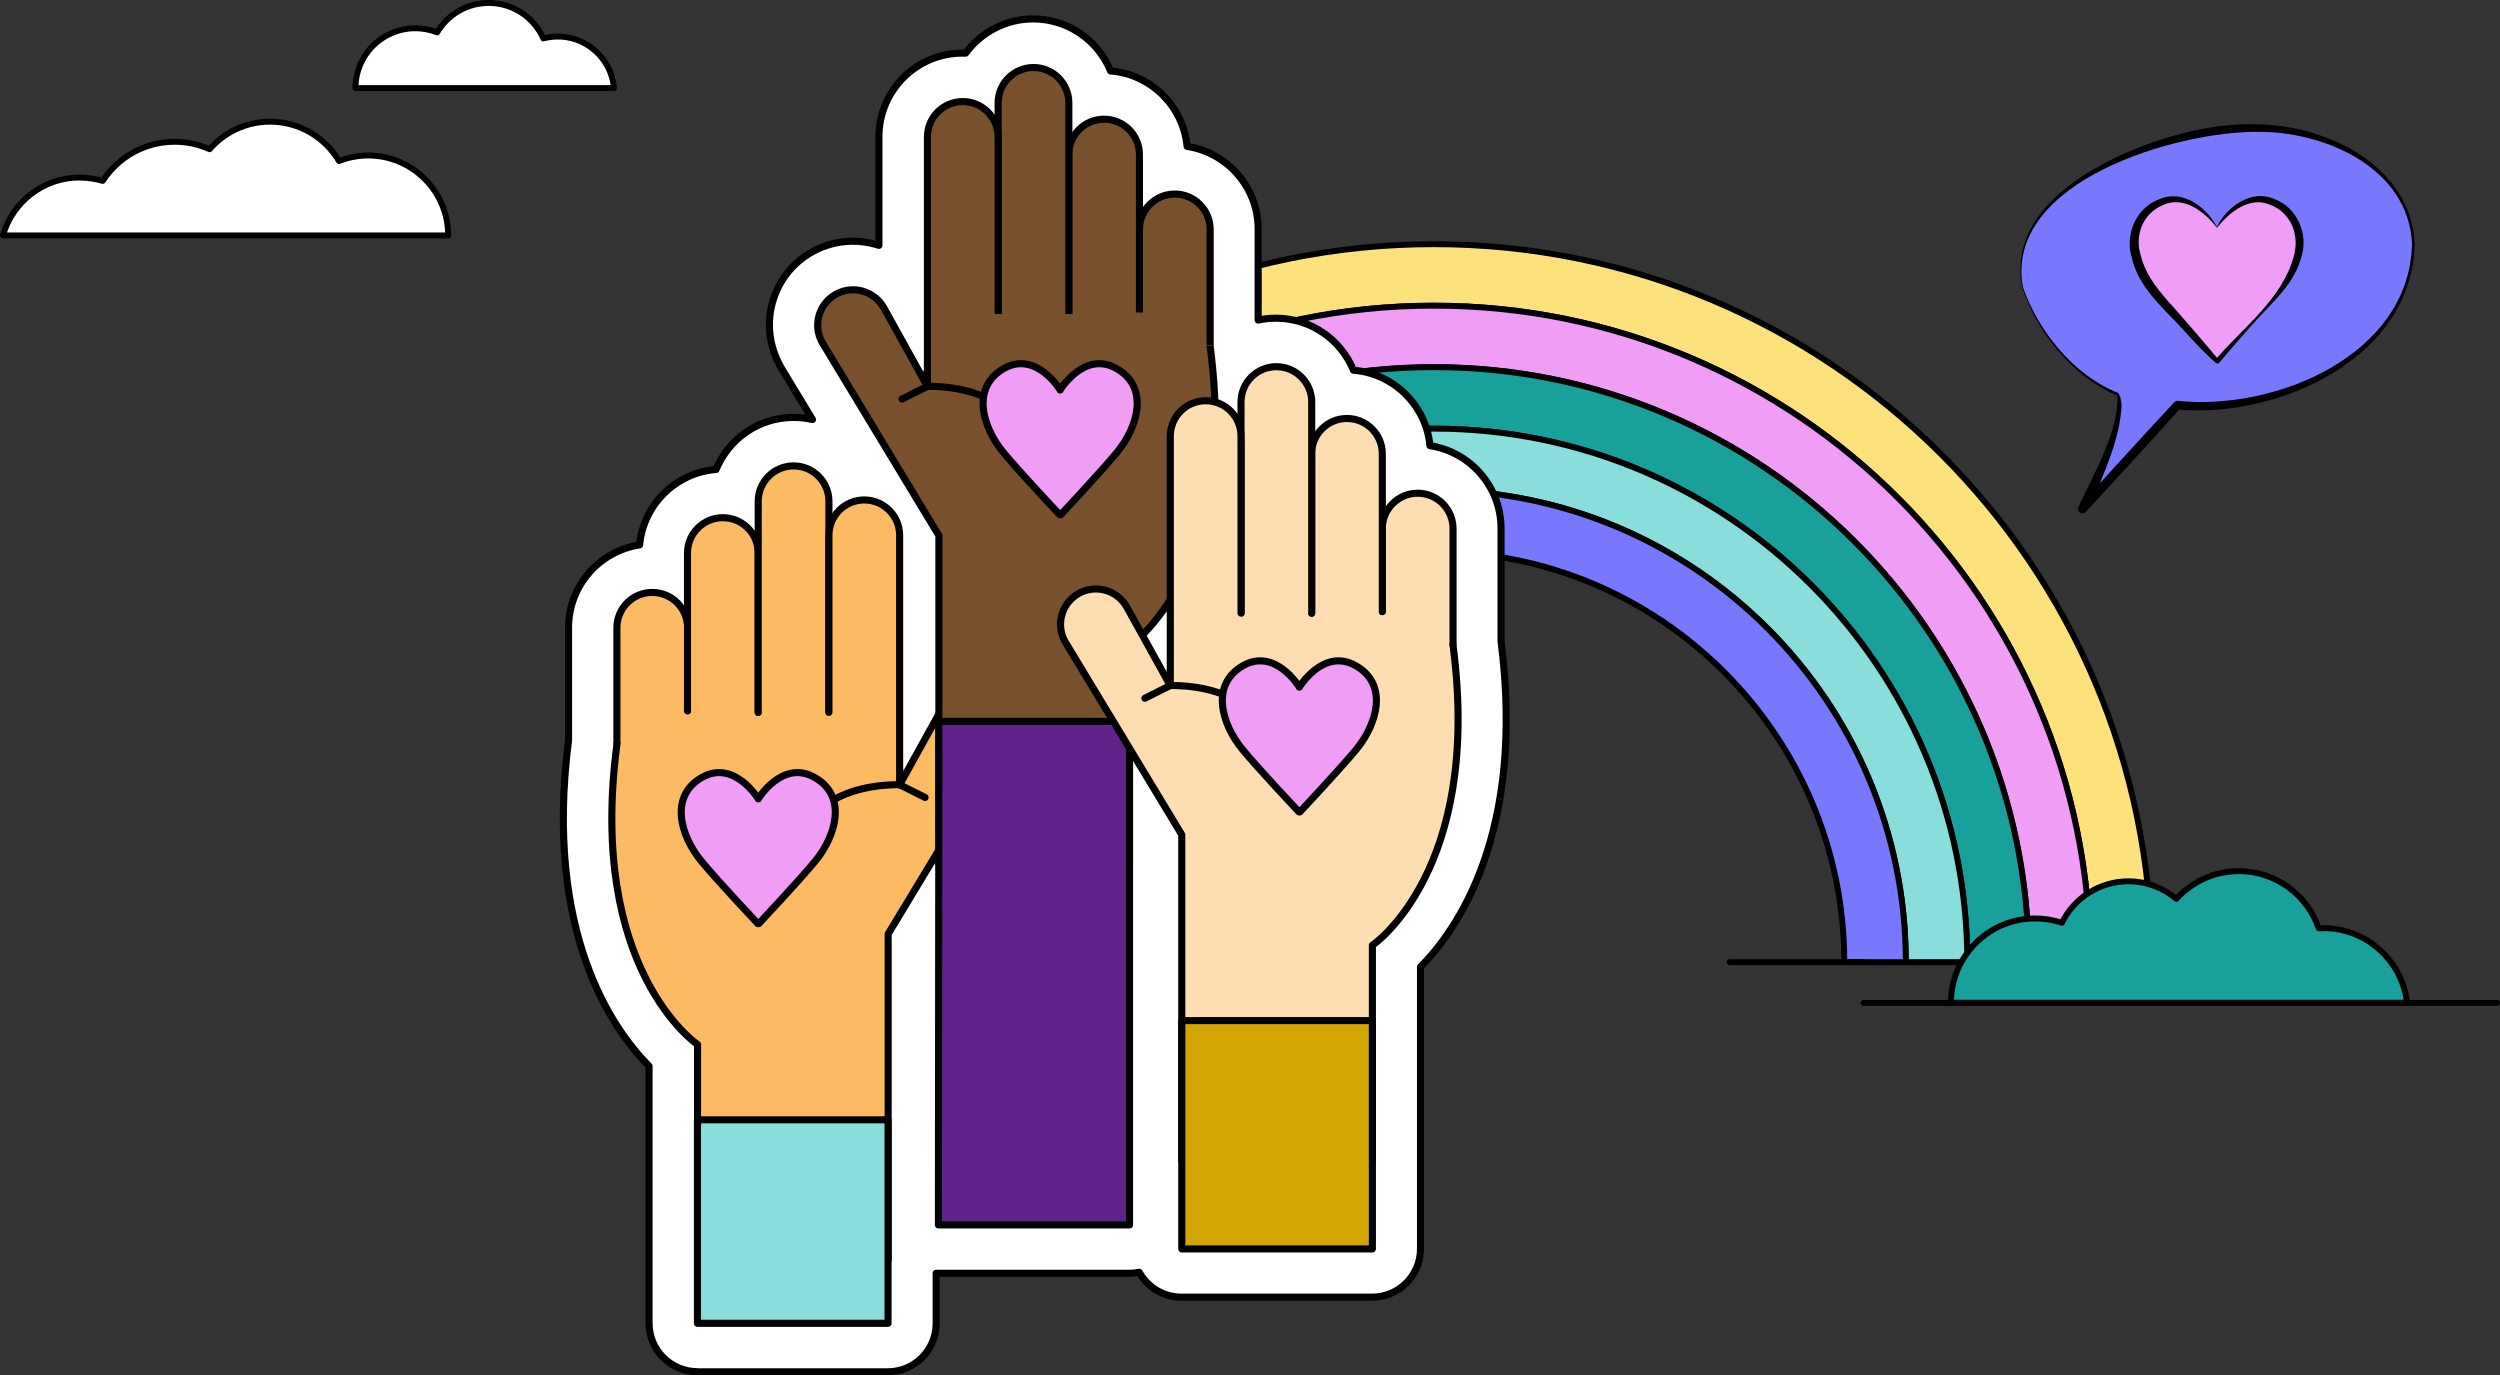 <?xml version="1.0" encoding="UTF-8"?>
<svg id="Layer_2" data-name="Layer 2" xmlns="http://www.w3.org/2000/svg" width="211.42" height="116.3" viewBox="0 0 211.42 116.3">
  <rect x="0" y="0" width="211.42" height="116.3" fill="#333333" stroke="none"/>
  <defs>
    <style>
      .cls-1 {
        fill: #fde17b;
      }

      .cls-1, .cls-2, .cls-3, .cls-4, .cls-5, .cls-6, .cls-7, .cls-8, .cls-9, .cls-10, .cls-11, .cls-12, .cls-13, .cls-14, .cls-15, .cls-16 {
        stroke-linecap: round;
        stroke-linejoin: round;
      }

      .cls-1, .cls-2, .cls-3, .cls-4, .cls-5, .cls-6, .cls-7, .cls-8, .cls-9, .cls-12, .cls-13, .cls-14, .cls-15, .cls-17, .cls-16 {
        stroke: #000001;
      }

      .cls-1, .cls-2, .cls-4, .cls-5, .cls-8, .cls-11, .cls-13, .cls-15 {
        stroke-width: .5px;
      }

      .cls-18, .cls-7, .cls-8 {
        fill: #f09df6;
      }

      .cls-19, .cls-5 {
        fill: #7878ff;
      }

      .cls-2 {
        fill: #51bf9d;
      }

      .cls-20, .cls-16 {
        fill: #feddb1;
      }

      .cls-3, .cls-4 {
        fill: #89dddb;
      }

      .cls-3, .cls-6, .cls-7, .cls-9, .cls-10, .cls-12, .cls-14, .cls-17, .cls-16 {
        stroke-width: .6px;
      }

      .cls-21 {
        fill: #000001;
      }

      .cls-22, .cls-17 {
        fill: #78502c;
      }

      .cls-6 {
        fill: #d4a602;
      }

      .cls-9, .cls-23 {
        fill: #fcba63;
      }

      .cls-10, .cls-11 {
        fill: #fff;
        stroke: #000;
      }

      .cls-12 {
        fill: #62228c;
      }

      .cls-13 {
        fill: #18a09c;
      }

      .cls-14, .cls-15 {
        fill: none;
      }

      .cls-17 {
        stroke-miterlimit: 10;
      }
    </style>
  </defs>
  <g id="Laag_1" data-name="Laag 1">
    <g>
      <path class="cls-11" d="M51.89,7.16c-.29-1.95-1.76-3.52-3.66-3.95-.34-.08-.69-.12-1.06-.12-.42,0-.83.06-1.22.16-.79-1.77-2.56-3-4.62-3-1.86,0-3.48,1-4.36,2.49-.57-.23-1.2-.35-1.85-.35-2.79,0-5.06,2.26-5.06,5.06h21.86c0-.1-.02-.2-.03-.29Z"/>
      <path class="cls-11" d="M6.75,15.02c.68,0,1.33.1,1.94.28,1.29-1.99,3.53-3.31,6.08-3.31,1.06,0,2.06.23,2.96.63,1.24-1.43,3.07-2.33,5.11-2.33,2.48,0,4.65,1.34,5.83,3.33.77-.3,1.6-.47,2.47-.47,3.73,0,6.76,3.03,6.76,6.76H.25c.81-2.83,3.41-4.9,6.5-4.9Z"/>
      <g>
        <g>
          <path class="cls-1" d="M121.25,20.65c-33.53,0-60.72,27.19-60.72,60.72h5.2c0-30.66,24.86-55.52,55.52-55.52s55.52,24.86,55.52,55.52h5.2c0-33.53-27.19-60.72-60.72-60.72Z"/>
          <path class="cls-8" d="M121.25,31.05c27.79,0,50.32,22.53,50.32,50.32h5.2c0-30.66-24.86-55.52-55.52-55.52s-55.52,24.86-55.52,55.52h5.2c0-27.79,22.53-50.32,50.32-50.32Z"/>
          <path class="cls-13" d="M121.25,31.05c-27.79,0-50.32,22.53-50.32,50.32h5.2c0-24.92,20.2-45.12,45.12-45.12s45.12,20.2,45.12,45.12h5.2c0-27.79-22.53-50.32-50.32-50.32Z"/>
          <path class="cls-4" d="M121.25,41.45c22.05,0,39.92,17.87,39.92,39.92h5.2c0-24.92-20.2-45.12-45.12-45.12s-45.12,20.2-45.12,45.12h5.2c0-22.05,17.87-39.92,39.92-39.92Z"/>
          <path class="cls-5" d="M121.25,41.45c-22.05,0-39.92,17.87-39.92,39.92h5.2c0-19.18,15.55-34.72,34.72-34.72s34.72,15.55,34.72,34.72h5.2c0-22.05-17.87-39.92-39.92-39.92Z"/>
        </g>
        <g>
          <path class="cls-13" d="M196.47,78.5c-.13,0-.25,0-.38.01-.96-2.81-3.62-4.84-6.75-4.84-2.1,0-3.98.91-5.29,2.35-1.09-.93-2.51-1.49-4.05-1.49-2.47,0-4.61,1.43-5.63,3.51-.71-.24-1.47-.37-2.25-.37-3.94,0-7.13,3.19-7.13,7.13h38.57c-.41-3.55-3.42-6.31-7.08-6.31Z"/>
          <line class="cls-2" x1="157.61" y1="84.81" x2="211.17" y2="84.81"/>
        </g>
        <line class="cls-15" x1="146.27" y1="81.37" x2="157.54" y2="81.37"/>
        <line class="cls-15" x1="56.49" y1="81.37" x2="95.11" y2="81.37"/>
      </g>
      <g>
        <path class="cls-10" d="M58.98,116c-2.25,0-4.09-1.83-4.09-4.09v-21.75c-3.07-3.09-8.89-11.28-6.81-27.54v-9.54c0-3.54,2.61-6.48,6.01-7,.32-3.4,3.06-6.11,6.47-6.38,1.06-2.58,3.59-4.4,6.55-4.4.55,0,1.09.06,1.6.18l-2.68-4.43c-.98-1.76-1.21-3.67-.7-5.49.51-1.82,1.7-3.34,3.35-4.26,1.04-.59,2.24-.9,3.44-.9.66,0,1.31.09,1.95.27.09.02.18.05.26.08v-9.19c0-3.9,3.17-7.07,7.07-7.07.09,0,.18,0,.27,0,1.29-1.75,3.37-2.89,5.7-2.89,2.96,0,5.49,1.82,6.55,4.4,3.41.27,6.15,2.98,6.47,6.38,3.4.52,6.01,3.46,6.01,7v7.69c.49-.11.99-.16,1.51-.16,2.96,0,5.49,1.82,6.55,4.4,3.41.27,6.15,2.98,6.47,6.38,3.4.52,6.01,3.46,6.01,7v9.54c2.08,16.26-3.75,24.45-6.81,27.54v23.84c0,2.25-1.83,4.09-4.09,4.09h-16.12c-1.54,0-2.88-.85-3.58-2.11-.27.06-.55.09-.84.09,0,0-16.28,0-16.33,0v4.24c0,2.25-1.83,4.09-4.09,4.09h-16.12Z"/>
        <g>
          <g>
            <g>
              <path class="cls-23" d="M75.1,91.33v-12.36s2.81-4.66,2.81-4.66l-.77-8.34-3.52-4.57-4.23-6-15.73,2.18-1.5,4.57s.19,1.92-.21,2.6-.56,16.85,7.02,23.56v.97s0,3.54,0,3.54l15.67.37.45-1.87Z"/>
              <g>
                <line class="cls-16" x1="58.98" y1="88.32" x2="63.07" y2="88.32"/>
                <path class="cls-9" d="M58.15,60.11v-7.02c0-1.65-1.34-2.99-2.99-2.99h0c-1.65,0-2.99,1.34-2.99,2.99v9.8"/>
                <path class="cls-9" d="M76.08,66.37l3.68-6.64c.81-1.44,2.63-1.96,4.07-1.15h0c1.44.81,1.96,2.63,1.15,4.07l-9.87,16.33v27.58h-16.12v-18.23s-9.35-6.3-6.81-25.43"/>
                <path class="cls-9" d="M64.12,60.25v-13.48c0-1.65-1.34-2.99-2.99-2.99h0c-1.65,0-2.99,1.34-2.99,2.99v13.34"/>
                <path class="cls-9" d="M70.1,60.25v-17.86c0-1.65-1.34-2.99-2.99-2.99h0c-1.65,0-2.99,1.34-2.99,2.99v17.86"/>
                <path class="cls-9" d="M66.03,76.09s-.44-9.73,10.05-9.73v-21.09c0-1.65-1.34-2.99-2.99-2.99h0c-1.65,0-2.99,1.34-2.99,2.99v14.97"/>
                <line class="cls-14" x1="76.08" y1="66.36" x2="78.23" y2="67.44"/>
              </g>
              <rect class="cls-3" x="58.98" y="94.7" width="16.12" height="17.21"/>
            </g>
            <path class="cls-7" d="M64.12,67.56s2.04-3.36,4.76-1.82c2.82,1.59,1.8,4.96.08,7.06-1.35,1.64-4.79,5.31-4.79,5.31h-.08s-3.46-3.67-4.8-5.31c-1.72-2.09-2.74-5.46.08-7.06,2.72-1.54,4.76,1.82,4.76,1.82Z"/>
          </g>
          <g>
            <g>
              <path class="cls-22" d="M79.4,57.64v-12.36s-2.81-4.66-2.81-4.66l.77-8.34,3.52-4.57,4.23-6,15.73,2.18,1.5,4.57s-.19,1.92.21,2.6.56,16.85-7.02,23.56v.97s0,3.54,0,3.54l-15.67.37-.45-1.87Z"/>
              <g>
                <line class="cls-16" x1="95.52" y1="54.63" x2="91.44" y2="54.63"/>
                <path class="cls-17" d="M96.36,26.42v-7.02c0-1.65,1.34-2.99,2.99-2.99h0c1.65,0,2.99,1.34,2.99,2.99v9.8"/>
                <path class="cls-17" d="M78.43,32.68l-3.68-6.64c-.81-1.44-2.63-1.96-4.07-1.15h0c-1.44.81-1.96,2.63-1.15,4.07l9.87,16.33v27.58s16.12,0,16.12,0v-18.23s9.35-6.3,6.81-25.43"/>
                <path class="cls-17" d="M90.38,26.55v-13.48c0-1.65,1.34-2.99,2.99-2.99h0c1.65,0,2.99,1.34,2.99,2.99v13.34"/>
                <path class="cls-17" d="M84.41,26.55V8.7c0-1.65,1.34-2.99,2.99-2.99h0c1.65,0,2.99,1.34,2.99,2.99v17.86"/>
                <path class="cls-17" d="M88.48,42.4s.44-9.73-10.05-9.73V11.58c0-1.65,1.34-2.99,2.99-2.99h0c1.65,0,2.99,1.34,2.99,2.99v14.97"/>
                <line class="cls-14" x1="78.43" y1="32.67" x2="76.28" y2="33.75"/>
              </g>
              <polygon class="cls-12" points="95.52 61.01 79.4 61.01 79.36 103.59 95.52 103.59 95.52 61.01"/>
            </g>
            <path class="cls-7" d="M89.65,32.98s2.04-3.36,4.76-1.82c2.82,1.59,1.8,4.96.08,7.06-1.35,1.64-4.79,5.31-4.79,5.31h-.08s-3.46-3.67-4.8-5.31c-1.72-2.09-2.74-5.46.08-7.06,2.72-1.54,4.76,1.82,4.76,1.82Z"/>
          </g>
          <g>
            <g>
              <path class="cls-20" d="M99.94,82.94v-12.36s-2.81-4.66-2.81-4.66l.77-8.34,3.52-4.57,4.23-6,15.73,2.18,1.5,4.57s-.19,1.92.21,2.6c.41.68.56,16.85-7.02,23.56v.97s0,3.54,0,3.54l-15.67.37-.45-1.87Z"/>
              <g>
                <line class="cls-16" x1="116.06" y1="79.93" x2="111.98" y2="79.93"/>
                <path class="cls-16" d="M116.9,51.72v-7.02c0-1.65,1.34-2.99,2.99-2.99h0c1.65,0,2.99,1.34,2.99,2.99v9.8"/>
                <path class="cls-16" d="M98.97,57.98l-3.68-6.64c-.81-1.44-2.63-1.96-4.07-1.15h0c-1.44.81-1.96,2.63-1.15,4.07l9.87,16.33v27.58s16.12,0,16.12,0v-18.23s9.35-6.3,6.81-25.43"/>
                <path class="cls-16" d="M110.92,51.86v-13.48c0-1.65,1.34-2.99,2.99-2.99h0c1.65,0,2.99,1.34,2.99,2.99v13.34"/>
                <path class="cls-16" d="M104.95,51.86v-17.86c0-1.65,1.34-2.99,2.99-2.99h0c1.65,0,2.99,1.34,2.99,2.99v17.86"/>
                <path class="cls-16" d="M109.02,67.7s.44-9.73-10.05-9.73v-21.09c0-1.65,1.34-2.99,2.99-2.99h0c1.65,0,2.99,1.34,2.99,2.99v14.97"/>
                <line class="cls-14" x1="98.97" y1="57.97" x2="96.82" y2="59.05"/>
              </g>
              <rect class="cls-6" x="99.94" y="86.31" width="16.12" height="19.31"/>
            </g>
            <path class="cls-7" d="M109.88,58.11s2.04-3.36,4.76-1.82c2.82,1.59,1.8,4.96.08,7.06-1.35,1.64-4.79,5.31-4.79,5.31h-.08s-3.46-3.67-4.8-5.31c-1.72-2.09-2.74-5.46.08-7.06,2.72-1.54,4.76,1.82,4.76,1.82Z"/>
          </g>
        </g>
      </g>
      <g>
        <g>
          <path class="cls-19" d="M171.03,24.26c-1.36-6.22,6.09-11.04,14.75-12.93,8.66-1.89,16.78,1.63,18.13,7.85,1.36,6.22-4.56,12.79-13.22,14.68-2.26.49-4.47.6-6.55.4-3.16,3.54-8.03,8.77-8.03,8.77,0,0,3.93-7.49,2.99-9.69-3.65-1.18-7.52-6.54-8.08-9.09Z"/>
          <path d="M170.99,24.27c-1.24-6.5,5.96-10.46,11.16-12.27,2.86-.97,5.88-1.61,8.91-1.48,5.83.11,12.87,3.59,13.14,10.1-.17,9.66-11.57,14.81-20.1,14.01,0,0,.31-.12.31-.12-2.65,2.95-5.33,5.87-8.02,8.79-.29.32-.84-.06-.62-.44,1.34-2.86,3.45-6.49,3.29-9.4-3.79-1.61-6.79-5.34-8.08-9.19h0ZM171.06,24.25c1.31,3.77,4.31,7.5,8.08,8.98.49.81.19,1.86.08,2.71-.18.86-.41,1.69-.7,2.51-.57,1.64-1.26,3.22-2.06,4.77l-.62-.44c2.66-2.93,5.33-5.86,8.03-8.76.08-.09.2-.13.31-.12,8.23.85,19.57-3.83,19.8-13.26-.27-6.39-7.28-9.5-12.93-9.49-6.86-.09-21.57,4.15-19.98,13.11h0Z"/>
        </g>
        <g>
          <path class="cls-18" d="M187.48,19.22s2.19-3.6,5.1-1.95c3.02,1.71,1.93,5.32.08,7.56-1.44,1.76-5.14,5.69-5.14,5.69h-.09s-3.7-3.94-5.15-5.69c-1.84-2.24-2.94-5.86.08-7.56,2.91-1.65,5.1,1.95,5.1,1.95Z"/>
          <path class="cls-21" d="M187.48,19.18c.81-1.64,2.86-3.21,4.8-2.37,1.99.69,2.99,3.02,2.32,4.97-.49,1.89-1.9,3.31-3.21,4.67-1.28,1.37-2.5,2.79-3.71,4.22-.06.07-.15.06-.23.07-1.44-1.22-2.69-2.78-4.04-4.14-1.33-1.36-2.7-2.87-3.12-4.79-.64-1.96.38-4.32,2.39-4.99,1.95-.82,3.96.75,4.8,2.38h0ZM187.48,19.26c-1.08-1.4-2.83-2.73-4.58-1.91-1.69.71-2.39,2.54-1.86,4.26.44,1.79,1.68,3.17,2.9,4.52,1.24,1.4,2.45,2.82,3.65,4.25l-.15-.06h.09s-.15.07-.15.07c2.35-2.74,5.67-5.15,6.61-8.76.49-1.74-.23-3.59-1.93-4.28-1.76-.81-3.47.53-4.58,1.92h0Z"/>
        </g>
      </g>
    </g>
  </g>
</svg>